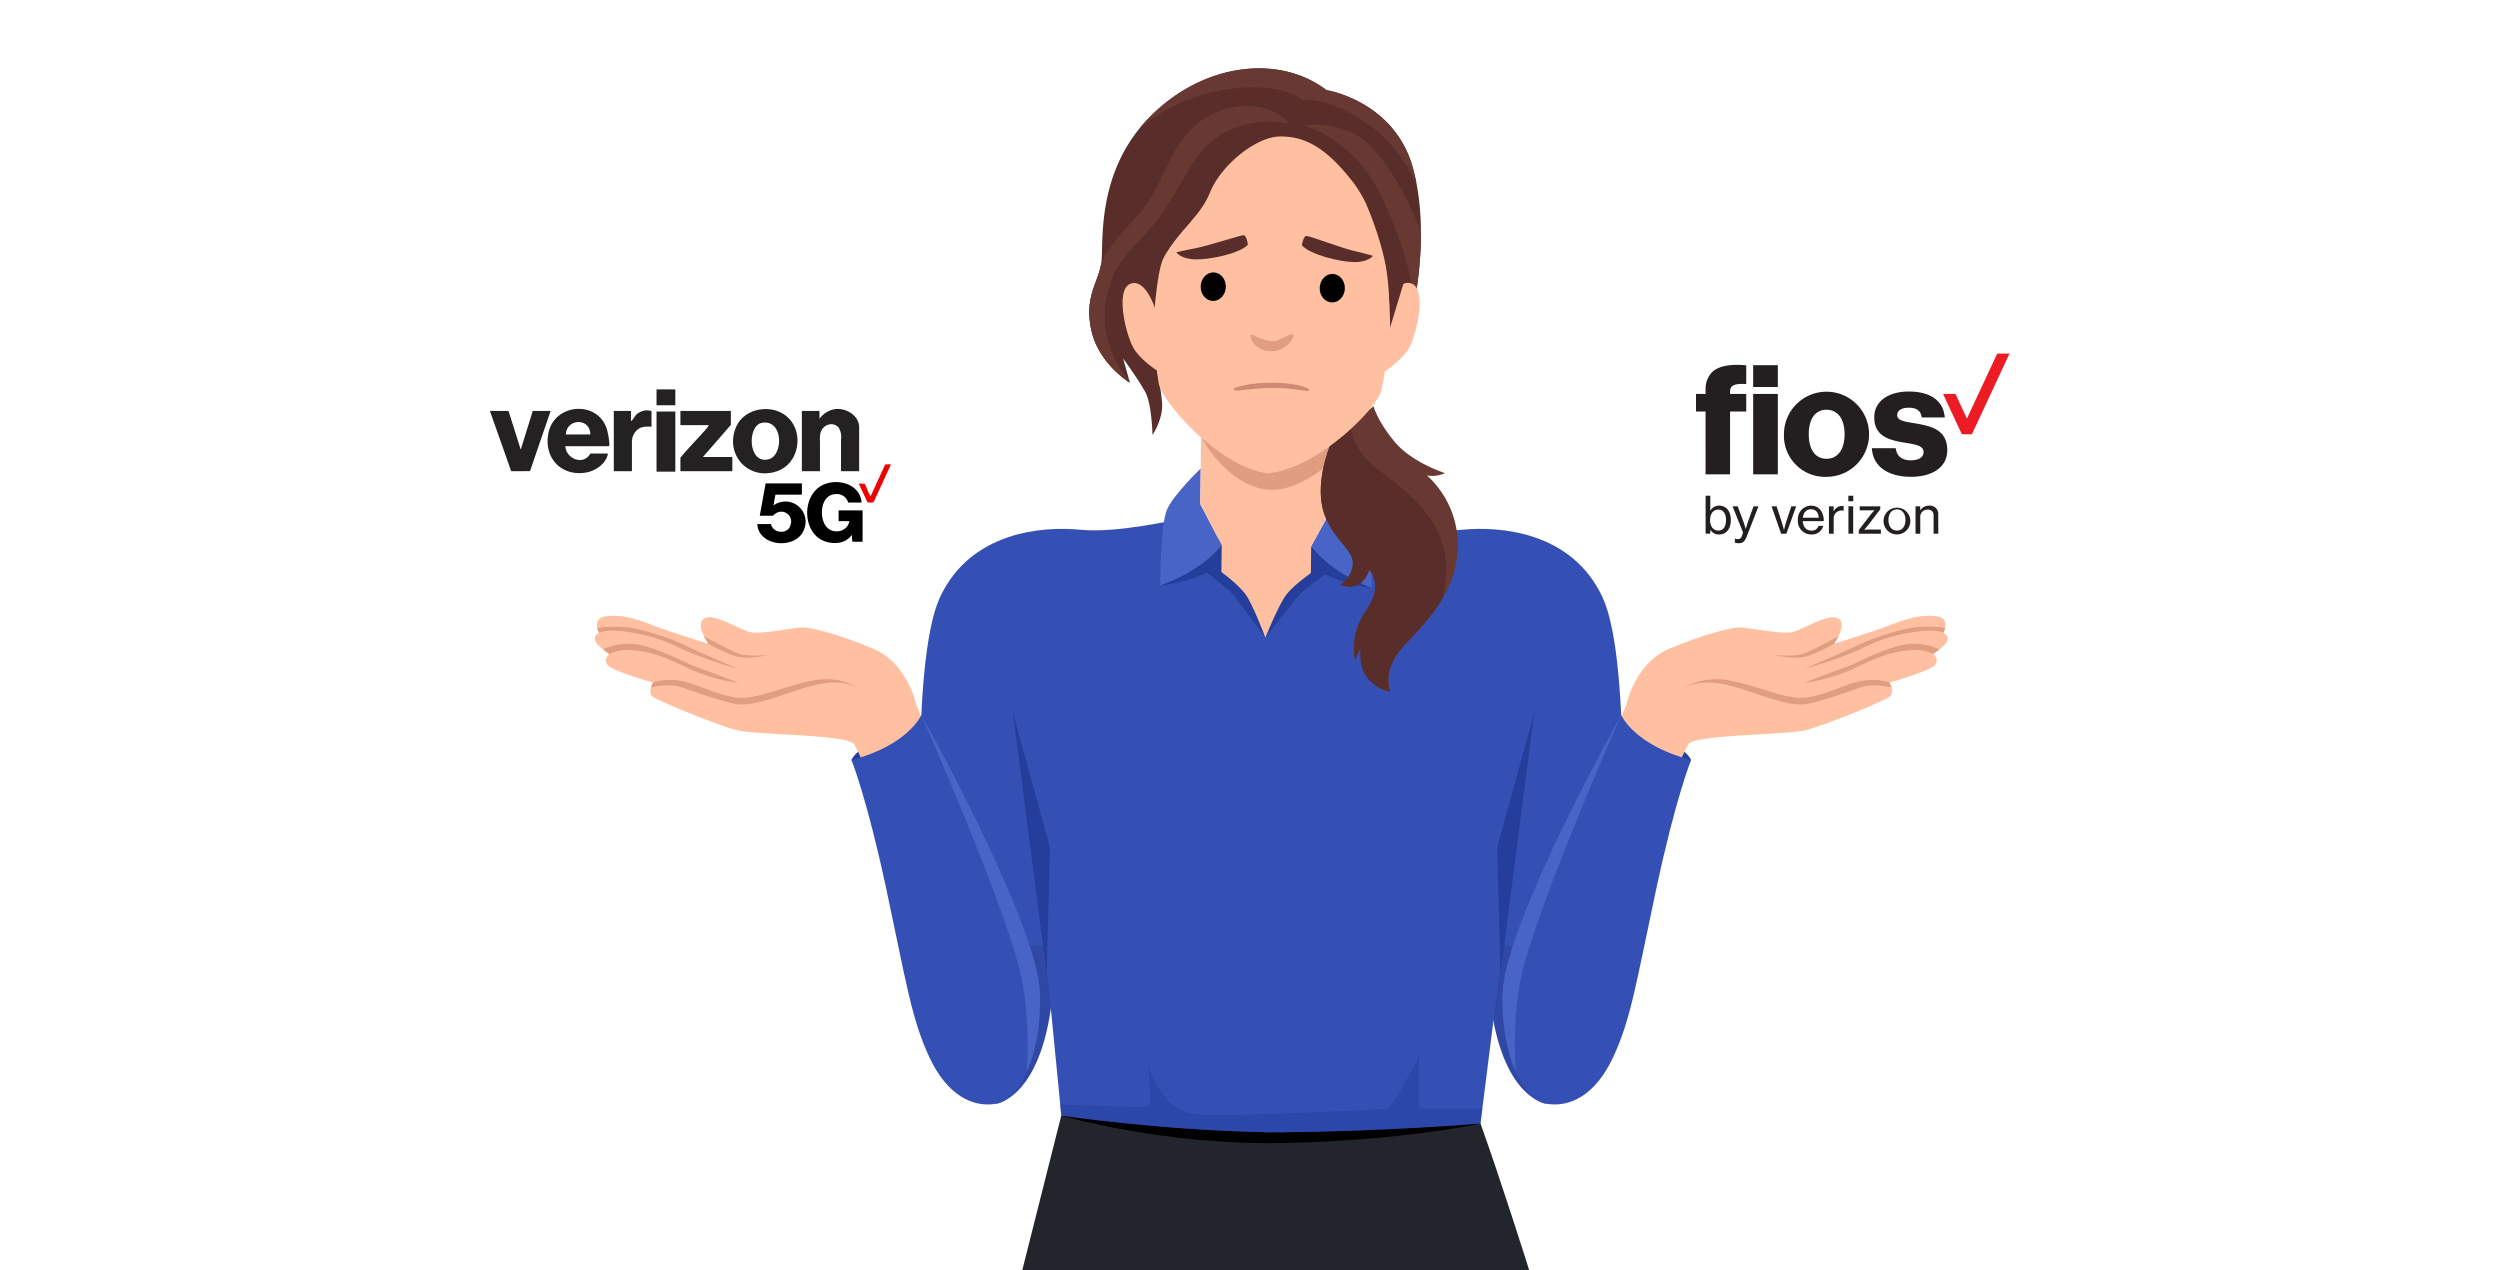<svg xmlns="http://www.w3.org/2000/svg" width="1535.999" height="780.405" viewBox="0 0 1535.999 780.405"><defs><clipPath id="clip-path"><path id="Rectangle_688" fill="none" d="M0 0h831.185v738.405H0z" data-name="Rectangle 688"/></clipPath><clipPath id="clip-path-2"><path id="Rectangle_687" fill="none" d="M0 0h831.187v738.404H0z" data-name="Rectangle 687"/></clipPath><clipPath id="clip-path-3"><path id="Rectangle_686" fill="none" d="M0 0h259.351v47.061H0z" data-name="Rectangle 686"/></clipPath><clipPath id="clip-path-4"><path id="Rectangle_11437" fill="none" d="M0 0h246.427v94.513H0Z" data-name="Rectangle 11437"/></clipPath></defs><g id="Verizon_Fios_vs._Verizon_5G_Home_Internet-_Which_One_is_Best_for_You_" data-name="Verizon Fios vs. Verizon 5G Home Internet- Which One is Best for You?" transform="translate(-6407 4403.405)"><path id="Rectangle_689" fill="#fff" d="M0 0h1535.999v780.405H0z" data-name="Rectangle 689" transform="translate(6407 -4403.405)"/><g id="Group_1244" data-name="Group 1244" transform="translate(-78.53)"><g id="Group_1243" data-name="Group 1243" transform="translate(6851 -4361.405)"><g id="Group_1242" clip-path="url(#clip-path)" data-name="Group 1242"><g id="Group_1241" data-name="Group 1241" transform="translate(0 .001)"><g id="Group_1240" clip-path="url(#clip-path-2)" data-name="Group 1240"><path id="Path_957" fill="#2f48a6" d="M564.128 1301.562s25.573-3.164 33.56-58.4 0-81.291 0-81.291-41.381 20.051-43.118 20.521 9.558 119.165 9.558 119.165" data-name="Path 957" transform="translate(-317.507 -665.427)"/><path id="Path_958" fill="#2f48a6" d="M1317.935 1301.562s-25.573-3.164-33.561-58.4 0-81.291 0-81.291 41.382 20.051 43.118 20.521-9.558 119.165-9.558 119.165" data-name="Path 958" transform="translate(-733.55 -665.427)"/><path id="Path_959" fill="#253e9b" d="M1552.659 982.821s-2.126-5.3-9.443-7.948-9.588 1.892-7.443 5.3 7.948 8.7 9.714 8.326 7.172-5.677 7.172-5.677" data-name="Path 959" transform="translate(-879.121 -557.872)"/><path id="Path_960" fill="#3550b4" d="M1115.187 655.353c1.149-.383 26.443 5.749 49.821 3.449s67.45 1.15 86.229 41.39 10.73 182.421 10.73 182.421l-2.683 18.4s-33.342 2.653-43.306 17.231l-112.193-17.71Z" data-name="Path 960" transform="translate(-632.156 -375.323)"/><path id="Path_961" fill="#ffc0a1" d="M1659.522 797.672s4.653-8.531-3.361-10.082-17.492.6-28.953 5.084-34.769 11.59-34.769 11.59 8.531-12.15 2.456-15.51-20.68 6.334-27.66 8.272-28.048-3.1-33.735-2.714-21.585 4.265-42.654 13.184-26.239 34.64-26.239 34.64-4.481 8.962-12.753 33.434a79.98 79.98 0 0 1-.918 2.558h46.224a113.023 113.023 0 0 1 5.706-12.209c5.3-5.946 60.1-5.558 71.606-8.4s49.289-18.139 52.3-20.9-.344-8.444-.344-8.444 22.145-6.376 26.885-9.91 0-7.755 0-7.755 7.842-5 8.7-8.358-2.5-4.481-2.5-4.481" data-name="Path 961" transform="translate(-830.976 -450.781)"/><path id="Path_962" fill="#e09d80" d="M1566.109 884.07c-.35.21 10.857-9.048 30.892-4.395s34.123 12.408 47.565 9.435 21.973-8.53 31.926-9.952 15.9 1.293 15.9 1.293l1.234 2.952s-11.186-2.823-19.071.02-21.068 7.368-31.021 9.824-23.266-2.586-39.293-8.014-28.436-6.98-38.13-1.164" data-name="Path 962" transform="translate(-896.933 -503.056)"/><path id="Path_963" fill="#e09d80" d="M1738.542 851.4a104.73 104.73 0 0 0 32.054-9.436c16.416-8.014 24.3-9.823 32.96-10.6a28.39 28.39 0 0 1 14.476 2.241l3.777-2.721a36.323 36.323 0 0 0-24.458-2.363c-13.7 3.49-27.143 11.116-31.279 12.538s-27.531 10.34-27.531 10.34" data-name="Path 963" transform="translate(-995.69 -473.871)"/><path id="Path_964" fill="#e09d80" d="M1740.058 828.589c1.034-.129 21.973-5.946 37.871-13.7s33.347-9.694 39.68-9.565 7.5 1.422 7.5 1.422l1.119-3.083a76.644 76.644 0 0 0-16.759-.537c-10.211.646-29.728 7.5-36.966 11.116s-32.443 14.347-32.443 14.347" data-name="Path 964" transform="translate(-996.56 -459.854)"/><path id="Path_965" fill="#e09d80" d="M1694.078 827.891c.776 0 13.572 3.878 22.361.517a107.392 107.392 0 0 0 15.252-7.238l2.647-4.561s-13.884 7.6-20.614 10.377-19.646.9-19.646.9" data-name="Path 965" transform="translate(-970.227 -467.687)"/><path id="Path_966" fill="#3550b4" d="M1378.057 929.939s7.982 18.519 42.946 27.6c0 0-9.281 22.456-21.473 79.479s-15.352 79.293-26.322 102.944-26.846 31.286-41.177 28.763-28.21-30.608-26.814-68.149c1.633-43.878 72.84-170.64 72.84-170.64" data-name="Path 966" transform="translate(-747.464 -532.593)"/><path id="Path_967" fill="#4964c7" d="M1316.186 1093.034c7.882-41.085 61.872-163.095 61.872-163.095s-71.208 126.762-72.84 170.64c-.724 19.457 2.656 36.372 8.076 48.506-1.046-14.82-1.13-35.083 2.892-56.052" data-name="Path 967" transform="translate(-747.465 -532.593)"/><path id="Path_968" fill="#253e9b" d="M368.954 982.821s2.126-5.3 9.443-7.948 9.588 1.892 7.443 5.3-7.948 8.7-9.714 8.326-7.172-5.677-7.172-5.677" data-name="Path 968" transform="translate(-211.306 -557.872)"/><path id="Path_969" fill="#3550b4" d="M627.177 648.543c-1.15-.383-37.845 8.661-61.222 6.362s-67.45 1.15-86.229 41.39S469 878.716 469 878.716l2.682 18.4s33.342 2.654 43.306 17.232l112.193-17.71Z" data-name="Path 969" transform="translate(-267.62 -371.426)"/><path id="Path_970" fill="#ffc0a1" d="M2.64 797.672S-2.013 789.141 6 787.59s17.492.6 28.953 5.084 34.769 11.59 34.769 11.59-8.531-12.15-2.456-15.51 20.68 6.334 27.66 8.272 28.048-3.1 33.735-2.714 21.585 4.265 42.654 13.184 26.239 34.64 26.239 34.64 4.481 8.962 12.753 33.434c.279.826.587 1.681.918 2.558H165a113.037 113.037 0 0 0-5.706-12.209c-5.3-5.946-60.1-5.558-71.606-8.4s-49.289-18.139-52.3-20.9.344-8.444.344-8.444-22.145-6.376-26.885-9.91 0-7.755 0-7.755-7.842-5-8.7-8.358 2.5-4.481 2.5-4.481" data-name="Path 970" transform="translate(0 -450.781)"/><path id="Path_971" fill="#e09d80" d="M208.247 884.07c.35.21-10.857-9.048-30.892-4.395s-34.123 12.408-47.565 9.435-21.973-8.53-31.926-9.952-15.9 1.293-15.9 1.293l-1.232 2.949s11.186-2.823 19.071.02 21.068 7.368 31.021 9.824 23.266-2.586 39.293-8.014 28.436-6.98 38.13-1.164" data-name="Path 971" transform="translate(-46.237 -503.056)"/><path id="Path_972" fill="#e09d80" d="M95.127 851.4a104.727 104.727 0 0 1-32.055-9.436c-16.415-8.014-24.3-9.823-32.96-10.6a28.39 28.39 0 0 0-14.476 2.236l-3.777-2.721a36.323 36.323 0 0 1 24.458-2.363c13.7 3.49 27.143 11.116 31.279 12.538S95.127 851.4 95.127 851.4" data-name="Path 972" transform="translate(-6.792 -473.871)"/><path id="Path_973" fill="#e09d80" d="M89.728 828.589c-1.034-.129-21.973-5.946-37.871-13.7s-33.347-9.694-39.681-9.565-7.5 1.422-7.5 1.422l-1.116-3.083a76.645 76.645 0 0 1 16.759-.537c10.211.646 29.728 7.5 36.966 11.116s32.443 14.347 32.443 14.347" data-name="Path 973" transform="translate(-2.039 -459.854)"/><path id="Path_974" fill="#e09d80" d="M197.241 827.891c-.776 0-13.572 3.878-22.361.517a107.4 107.4 0 0 1-15.252-7.238l-2.647-4.561s13.884 7.6 20.614 10.377 19.646.9 19.646.9" data-name="Path 974" transform="translate(-89.906 -467.687)"/><path id="Path_975" fill="#3550b4" d="M411.9 929.939s-7.982 18.519-42.946 27.6c0 0 9.281 22.456 21.473 79.479s15.352 79.293 26.322 102.944 26.846 31.286 41.177 28.763 28.21-30.608 26.813-68.149c-1.632-43.878-72.84-170.64-72.84-170.64" data-name="Path 975" transform="translate(-211.306 -532.593)"/><path id="Path_976" fill="#4964c7" d="M531.334 1093.034c-7.882-41.085-61.872-163.095-61.872-163.095s71.208 126.762 72.84 170.64c.724 19.457-2.656 36.372-8.076 48.506 1.046-14.82 1.13-35.083-2.892-56.052" data-name="Path 976" transform="translate(-268.869 -532.593)"/><path id="Path_977" fill="#22252c" d="M638.564 1438.189s-20.536 81.288-23.959 94.979h311.461s-17.969-57.044-29.948-90.13S788.875 1387.7 782.6 1387.7s-144.036 50.484-144.036 50.484" data-name="Path 977" transform="translate(-351.995 -794.763)"/><path id="Path_978" d="M670.677 1473.361s63.6 18.539 137.762 16.828 119.793-11.979 119.793-11.979l-172.273-29.092Z" data-name="Path 978" transform="translate(-384.108 -829.935)"/><path id="Path_979" fill="#3550b4" d="m819.532 644.275-62.271 36.537-60-39.385s-87.384 55.339-109.631 66.748c0 0 14.094 109.229 18.087 135.326s17.4 167.282 17.4 167.282 61.387 8.983 124.641 10.144v.124q3.826 0 7.639-.023 2.742.022 5.481.023v-.066c62.683-.615 119.793-5.354 119.793-5.354S898.922 869.6 902.915 843.5s31.676-139.93 31.676-139.93c-22.247-11.409-115.059-59.295-115.059-59.295" data-name="Path 979" transform="translate(-336.544 -367.357)"/><g id="Group_1239" data-name="Group 1239" opacity=".45" transform="translate(285.918 606.632)"><g id="Group_1238" data-name="Group 1238"><g id="Group_1237" clip-path="url(#clip-path-3)" data-name="Group 1237"><path id="Path_980" fill="#203b9e" d="M928.5 1452.243h-38.791v-32.5s-9.412 18.825-14.118 25.67l-4.706 6.845s-97.973 5.562-118.937 3.423-28.665-29.948-28.665-29.948 2.567 24.386 0 25.242-54.13-1.262-54.13-1.262l.651 6.824s61.387 8.983 124.641 10.144v.124q3.826 0 7.639-.023 2.742.022 5.481.023v-.066c62.683-.615 119.793-5.353 119.793-5.353s.42-3.36 1.146-9.144" data-name="Path 980" transform="translate(-669.153 -1419.745)"/></g></g></g><path id="Path_981" fill="#253e9b" d="M813.041 720.885a100.21 100.21 0 0 0 28.8-7.8s-4.551-8.957-4.616-9.16-9.7.491-9.643 1.1-14.543 15.863-14.543 15.863" data-name="Path 981" transform="translate(-465.642 -403.129)"/><path id="Path_982" fill="#253e9b" d="M902.233 704.787c-.013 1.078 6.036 36.454 6.036 36.454s-16.179-22.021-20.167-26.65-21.53-17.682-21.53-17.682l14.881-12.58s15.924-1.968 16.437.194 4.342 20.264 4.342 20.264" data-name="Path 982" transform="translate(-496.301 -391.458)"/><path id="Path_983" fill="#4964c7" d="M813.041 647.253c1.087-.8 23.805-7.533 37.755-24.886l-13.176-25.219.259-21.826s-16.083 15.44-20.506 24.82-4.331 47.111-4.331 47.111" data-name="Path 983" transform="translate(-465.642 -329.497)"/><path id="Path_984" fill="#253e9b" d="M1078.661 723.734a100.2 100.2 0 0 1-28.609-8.482s4.762-8.846 4.831-9.048 9.686.721 9.615 1.326 14.163 16.2 14.163 16.2" data-name="Path 984" transform="translate(-601.382 -404.44)"/><path id="Path_985" fill="#253e9b" d="M971.056 705.433c-.013 1.078-6.9 36.3-6.9 36.3s16.7-21.632 20.792-26.165 21.943-17.168 21.943-17.168l-14.579-12.929s-15.873-2.344-16.437-.195-4.82 20.155-4.82 20.155" data-name="Path 985" transform="translate(-552.19 -391.952)"/><path id="Path_986" fill="#4964c7" d="M1067.206 650.092c-1.068-.821-23.62-8.1-37.155-25.773l13.77-24.9.259-21.826s15.713 15.817 19.913 25.3 3.214 47.2 3.214 47.2" data-name="Path 986" transform="translate(-589.928 -330.798)"/><path id="Path_987" fill="#ffc0a1" d="m911.978 533.819-40.932-2.641-.482 40.688 13.177 25.22-.2 16.572s9.619 6.986 14.4 13.107S910.555 654 910.555 654s8.333-20.922 13.255-26.927 14.7-12.762 14.7-12.762l.2-16.572 13.77-24.9.482-40.688Z" data-name="Path 987" transform="translate(-498.587 -304.215)"/><path id="Path_988" fill="#e09d80" d="M872.444 531.323s14.923 28.263 39.387 31.707c20.482 2.883 42.683-19.088 42.683-19.088L955.5 532Z" data-name="Path 988" transform="translate(-499.663 -304.298)"/><path id="Path_989" fill="#673932" d="M1051.457 505.076s-10.471 22.242-6.935 41.42 19.244 26.659 19.023 35.65-7.779 13.378-7.779 13.378 12.663 5.9 17.847-9.023c0 0 9.283 8.8-1.843 24.631s-6.806 30.564-6.806 30.564l5.982-13.513s-7.054 27.844 15.6 33.141c0 0-5.835-12.6 7.953-27.776s32.722-32.679 33.485-60.993a57.567 57.567 0 0 0-18.98-44.2 18.125 18.125 0 0 0 11.1-1.422s-19.958-6.262-30.707-19.018-13.16-22.037-13.16-22.037Z" data-name="Path 989" transform="translate(-597.798 -278.271)"/><path id="Path_990" fill="#592e2a" d="M1118.443 619.446c10.987-43.268-17.943-63.081-40.588-80.538-10.773-8.3-14.863-18.348-16.2-26.6l-10.2 7.905s-10.471 22.241-6.935 41.42 19.244 26.659 19.023 35.65-7.779 13.378-7.779 13.378 12.663 5.9 17.847-9.023c0 0 9.283 8.8-1.843 24.631s-6.806 30.564-6.806 30.564l3.429-7.748s-4.5 22.078 18.148 27.376c0 0-5.836-12.6 7.953-27.776 7.736-8.517 17.09-17.764 23.948-29.241" data-name="Path 990" transform="translate(-597.798 -293.408)"/><path id="Path_991" fill="#592e2a" d="M752.023 183.346a146.1 146.1 0 0 1 3.707 21.96c.749 10.408-5.876 19.913-5.876 19.913s-.431-18.677-4.278-26.014-13.755-20.93-13.755-20.93l4.145 14.846s-19.241-11.488-23.726-32.6 5.053-29.45 6.286-42.1-3.077-55.621 29.82-88.721 79.26-38.5 108.369-16.346c0 0 41.883 6.566 53.192 48.039s-.6 89.105-.6 89.105l-14.73 24.177Z" data-name="Path 991" transform="translate(-407.23 -.002)"/><path id="Path_992" fill="#673932" d="M735.966 224.2s-19.985-21.982-14.677-50.946 20.239-31.363 36.59-56.352 18.4-37.469 37.925-47.212a57.955 57.955 0 0 1 37.76-4.818c-12.334-14.394-39.854-14.431-57.822 1.708s-18.715 38.9-38.233 58.739c-13.8 14.027-18.09 23.019-19.421 27.087q-.255 1.284-.6 2.531c-2.735 9.989-9.065 18.707-5.25 36.664 4.485 21.11 23.726 32.6 23.726 32.6" data-name="Path 992" transform="translate(-407.229 -31.079)"/><path id="Path_993" fill="#673932" d="M1054.962 89.9c-15.418-11.775-36.237-8.38-36.237-8.38s28.663 6.709 46.1 39.874c13.821 26.282 20.451 55.234 22.609 66.123a230.921 230.921 0 0 0 3.553-40.625c-8.518-22.982-23.092-47.113-36.028-56.992" data-name="Path 993" transform="translate(-583.441 -46.431)"/><path id="Path_994" fill="#673932" d="M837.393 12.814c33.746-4.779 45.557 6.687 45.557 6.687s15.35-2.669 40.65 15.006c14.473 10.109 23.973 25.035 29.451 36.123-.6-3.1-1.3-6.186-2.131-9.24-11.31-41.473-53.193-48.039-53.193-48.039C868.621-8.8 822.258-3.4 789.361 29.7a95.917 95.917 0 0 0-6.7 7.486c.462-.429 21.36-19.644 54.729-24.369" data-name="Path 994" transform="translate(-448.245 -.002)"/><path id="Path_995" fill="#ffc0a1" d="M947.22 215.269a401.64 401.64 0 0 0 .435-26.968s-5.351-40.368-22.607-62.544-30.148-27.785-44.454-27.822-36.116 16.967-43.229 34.453-23.333 26.029-35.094 48.117c0 0-.584 30.332 1.379 53.02l.461.015c.459 5.975 1.043 11.873 1.753 15.968 2.032 11.709 36.52 50.768 66.314 55.353a2.781 2.781 0 0 0 .667.022c30.031-2.622 67.005-39.337 69.8-50.887 2.838-11.726 5.6-38.693 5.6-38.693Z" data-name="Path 995" transform="translate(-459.427 -56.09)"/><path id="Path_996" fill="#ffc0a1" d="M1132.332 324.232s5.642-18.853 14.989-15.379 3.467 30.061-1.283 39.119-18.929 17.149-18.929 17.149Z" data-name="Path 996" transform="translate(-645.514 -176.642)"/><path id="Path_997" fill="#e09d80" d="M943.452 382.343c3.136.05.377 1.6 11.928 3.89 3.938.781 10.537-4.116 13.114-4.354s-1.957 10.476-12.71 10.657c-11.206.189-14.388-10.225-12.332-10.193" data-name="Path 997" transform="translate(-539.995 -218.707)"/><path id="Path_998" fill="#592e2a" d="m791.322 261.964-2.855-2.832 5 21.4s1.742-28.013 5.54-36.82 17.284-23.547 17.284-23.547-18.083 2.149-21.026 5.562-10.51 20.073-9.265 20.911 5.318 15.326 5.318 15.326" data-name="Path 998" transform="translate(-450.078 -126.095)"/><path id="Path_999" fill="#592e2a" d="m1132.179 235.223 1.1 5.842-9.192 30.256s.024-23.923-2.858-38.85c-3.365-17.433-11.654-36.712-11.654-36.712s13.6 17.158 16.311 20.756 9.169 20.716 7.868 21.471-1.571-2.763-1.571-2.763" data-name="Path 999" transform="translate(-635.47 -112.115)"/><path id="Path_1000" d="M871.139 301.941c-.136 4.84 3.214 8.861 7.482 8.981s7.838-3.707 7.974-8.547-3.214-8.861-7.482-8.981-7.838 3.707-7.974 8.547" data-name="Path 1000" transform="translate(-498.914 -168.031)"/><path id="Path_1001" d="M1042.281 304.107c-.136 4.84 3.214 8.861 7.482 8.981s7.839-3.707 7.974-8.547-3.214-8.861-7.482-8.981-7.839 3.707-7.974 8.547" data-name="Path 1001" transform="translate(-596.929 -169.272)"/><path id="Path_1002" fill="#592e2a" d="M1016.548 246.6s.961-5.658 2.843-5.7 21.6 7.474 29.174 9.225c8.789 2.032 11.7 3.036 11.7 3.036s-2.816 4-11.756 3.837-27.163-4.68-31.957-10.4" data-name="Path 1002" transform="translate(-582.194 -137.972)"/><path id="Path_1003" fill="#592e2a" d="M880.175 245.747s-.722-5.694-2.6-5.813-21.894 6.557-29.537 7.987c-8.867 1.659-11.814 2.54-11.814 2.54s2.645 4.113 11.584 4.329 27.336-3.532 32.367-9.043" data-name="Path 1003" transform="translate(-478.92 -137.414)"/><path id="Path_1004" fill="#673932" d="M735.966 224.2s-19.985-21.982-14.677-50.946 20.239-31.363 36.59-56.352 18.4-37.469 37.925-47.212a57.955 57.955 0 0 1 37.76-4.818c-12.334-14.394-39.854-14.431-57.822 1.708s-18.715 38.9-38.233 58.739c-13.8 14.027-18.09 23.019-19.421 27.087q-.255 1.284-.6 2.531c-2.735 9.989-9.065 18.707-5.25 36.664 4.485 21.11 23.726 32.6 23.726 32.6" data-name="Path 1004" transform="translate(-407.229 -31.079)"/><path id="Path_1005" fill="#ffc0a1" d="M778.78 324.375s-5.837-18.794-15.148-15.223-3.154 30.095 1.689 39.1c3.707 6.894 12.894 13.223 17.055 15.728.529.318 1.792-.65 1.792-.65Z" data-name="Path 1005" transform="translate(-434.576 -176.799)"/><path id="Path_1006" fill="#253e9b" d="m621.858 1086.844-20.77-160.575 22.826 82.9Z" data-name="Path 1006" transform="translate(-344.253 -530.49)"/><path id="Path_1007" fill="#253e9b" d="m1299.457 1086.844 20.77-160.575-22.826 82.9Z" data-name="Path 1007" transform="translate(-743.043 -530.49)"/><path id="Path_1008" fill="#ce8a72" d="M919.132 455.2s-1.528 1.126.643 1.609 11.019-1.769 24.531-1.609 18.5 2.589 20.55 1.677-5.781-4.653-21.409-4.894-24.315 3.217-24.315 3.217" data-name="Path 1008" transform="translate(-526.103 -258.852)"/></g></g></g></g><g id="fios_logotyp.us" data-name="fios@logotyp.us" transform="translate(7527.549 -4186.172)"><g id="Group_28066" fill="#231f20" data-name="Group 28066" transform="translate(0 6.926)"><path id="Path_72426" d="M296.806 1685.736c0-3.7-1.5-6.452-4.573-6.452-3.571 0-5.2 2.884-5.2 6.452 0 3.667 1.723 6.424 5.168 6.424 3.1 0 4.607-2.725 4.607-6.424m-9.553 5.954h-.094v2.38h-2.881v-23.309h2.9v5.951c0 1.284-.063 2.477-.094 3.2h.094a6.237 6.237 0 0 1 5.41-3.069c4.271 0 7.173 3.322 7.173 8.866 0 5.41-2.725 8.864-7.267 8.864a5.847 5.847 0 0 1-5.262-2.881" data-name="Path 72426" transform="translate(-278.372 -1590.345)"/><path id="Path_72427" d="M314.11 1704.235v-2.506h.125a4.074 4.074 0 0 0 1.754.314c1.159 0 1.911-.442 2.506-2.036a17.45 17.45 0 0 0 .6-2.132l-6.421-15.98h3.163l3.477 9.337c.689 1.911 1.41 4.556 1.41 4.556h.065s.783-2.662 1.441-4.556l3.351-9.337h3.038l-7.144 18.36c-1.378 3.539-2.725 4.325-4.886 4.325a8.212 8.212 0 0 1-2.474-.345" data-name="Path 72427" transform="translate(-290.226 -1594.983)"/><path id="Path_72428" d="M353.852 1681.9h3.1l2.947 9.086c.72 2.255 1.535 5.358 1.535 5.358h.065s.72-3.1 1.472-5.358l3.007-9.086h3l-6.045 16.826h-3.226Z" data-name="Path 72428" transform="translate(-307.414 -1594.972)"/><path id="Path_72429" d="M384.659 1688.606h9.741c-.156-3.226-1.819-5.171-4.73-5.171-3.038 0-4.638 2.2-5.014 5.171m-3.038 1.424a8.229 8.229 0 0 1 8.053-8.827 7.118 7.118 0 0 1 5.766 2.6 10.734 10.734 0 0 1 2.064 6.921H384.6c.222 3.289 1.993 5.795 5.265 5.795a4.237 4.237 0 0 0 4.448-2.881h2.848a7.013 7.013 0 0 1-7.329 5.265 8.158 8.158 0 0 1-8.209-8.867" data-name="Path 72429" transform="translate(-319.015 -1594.688)"/><path id="Path_72430" d="M417.225 1684.784h.094a5.611 5.611 0 0 1 4.98-3.257 2.608 2.608 0 0 1 1.065.187v2.757h-.094a3.513 3.513 0 0 0-1.19-.16 4.8 4.8 0 0 0-4.824 5.109v9.146h-2.913v-16.817h2.882Z" data-name="Path 72430" transform="translate(-332.659 -1594.818)"/><path id="Path_72431" d="M434.841 1677.246h2.913v16.826h-2.913Zm-.063-6.483h3.038v3.383h-3.038Z" data-name="Path 72431" transform="translate(-341.181 -1590.342)"/><path id="Path_72432" d="m445.862 1696.456 7.517-9.806c.689-.877 1.993-2.278 1.993-2.278v-.094s-1.993.094-3.166.094h-5.795v-2.472h12.625v1.82l-7.645 9.994q-1.032 1.249-2.13 2.443v.094s2.13-.094 3.351-.094h6.8v2.563h-13.564Z" data-name="Path 72432" transform="translate(-345.818 -1594.972)"/><path id="Path_72433" d="M485.438 1689.233c0-3.633-1.785-6.515-5.234-6.515s-5.231 2.882-5.231 6.515 1.785 6.486 5.231 6.486 5.234-2.848 5.234-6.486m-13.443 0a8.226 8.226 0 1 1 2.175 6.24 8.235 8.235 0 0 1-2.175-6.24" data-name="Path 72433" transform="translate(-356.732 -1593.894)"/><path id="Path_72434" d="M508.526 1684.01h.094a6.213 6.213 0 0 1 5.325-2.787 5.109 5.109 0 0 1 5.67 5.481v11.749h-2.879v-11.4a3.254 3.254 0 0 0-3.7-3.382 4.328 4.328 0 0 0-4.479 4.555v10.251h-2.913v-16.823h2.882Z" data-name="Path 72434" transform="translate(-370.763 -1594.707)"/><path id="Path_72435" d="M280.035 1599.991h15.043v-38.582h9.94v-10.82h-9.94v-1.443c0-4.342 3.667-4.923 9.94-4.63v-11.483c-8.3-.869-16.885 0-21.034 4.243a14.826 14.826 0 0 0-3.955 10.618v2.7h-5.88v10.82h5.885Zm29.24 0h15.151v-49.4h-15.15Zm45.157 1.543a26.151 26.151 0 1 0-26.245-26.151 25.262 25.262 0 0 0 26.245 26.151m-.1-11.1c-7.141 0-10.9-5.98-10.9-15.051 0-9.166 3.764-15.055 10.9-15.055s11.105 5.888 11.105 15.055c0 9.072-3.955 15.051-11.105 15.051m-45.06-44.1h15.151v-13.406h-15.147Zm96.974 55.195c12.833 0 22.29-5.7 22.29-16.4 0-12.543-10.034-14.764-18.816-16.31-6.264-1.059-11.959-1.54-11.959-5.126 0-3.089 2.993-4.633 6.948-4.633 4.536 0 7.526 1.447 8.106 5.98H427c-.772-9.844-8.3-15.92-22.193-15.92-11.581 0-21.134 5.41-21.134 15.823 0 11.483 8.878 13.9 17.654 15.441 6.66 1.159 12.64 1.544 12.64 5.98 0 3.184-2.99 5.017-7.91 5.017-5.211 0-8.591-2.412-9.166-7.429h-14.682c.569 10.9 9.553 17.563 24.029 17.563" data-name="Path 72435" transform="translate(-274.15 -1532.727)"/></g><path id="Path_72436" fill="#ed1c24" d="m567.944 1520.83-18.633 39.963-7.042-15.165h-7.614l11.563 24.8h6.153l23.129-49.598Z" data-name="Path 72436" transform="translate(-382.865 -1520.83)"/></g><g id="Group_28085" data-name="Group 28085" transform="translate(6786.529 -4164.162)"><g id="Group_28064" clip-path="url(#clip-path-4)" data-name="Group 28064"><path id="Path_72417" fill="#232122" d="M128.642 62.705c.443 7.935 11.336 12.03 15.357 4.512h10.832c-1.052 6.181-7.522 10.637-13.466 11.659-15.564 2.675-26.432-9.57-22.984-24.789 4.024-17.748 29.857-19.593 35.685-2.2a45.494 45.494 0 0 1 1.653 10.1.845.845 0 0 1-.438.722ZM144 55.485c-.074-10.376-14.589-9.918-15.045 0Z" data-name="Path 72417" transform="translate(-82.297 -27.801)"/><path id="Path_72418" fill="#232122" d="M530.492 45.588c9.6 9.6 6.4 27.9-6.737 32.621-17.64 6.353-32.826-10.095-25.406-27.21 5.234-12.078 23.076-14.474 32.142-5.408m-16.209 2.961c-9.493 1.6-8.7 26.107 4.292 22.342 8.9-2.58 8.759-24.538-4.292-22.342" data-name="Path 72418" transform="translate(-347.054 -28.029)"/><path id="Path_72419" fill="#232122" d="M672.2 78.145h-11.14V58.708a10.825 10.825 0 0 0-1.474-7.333 5.966 5.966 0 0 0-6.143-1.876 7.282 7.282 0 0 0-4.889 4.745 16.723 16.723 0 0 0-.425 5.541v18.36H637V41.134h10.832v4.814a14.574 14.574 0 0 1 9.816-5.982c6.639-.694 14.556 4.054 14.556 11.247Z" data-name="Path 72419" transform="translate(-445.334 -27.896)"/><path id="Path_72420" fill="#232122" d="M419.991 44v8.574l-17.149 19.709h18.052v8.728H389v-8.275c4.906-5.989 10.422-11.464 15.5-17.3a11.03 11.03 0 0 0 1.95-2.713H389V44Z" data-name="Path 72420" transform="translate(-271.954 -30.76)"/><path id="Path_72421" d="M681.3 201.794h-8.275a7.2 7.2 0 0 0-8.137-5.119c-8.754.625-9.852 13.916-5.5 19.665 4.011 5.306 13.212 3.778 14.392-3.107h-6.619v-6.619H681.9v19.258h-6.319l-.3-4.213c-3.621 5.119-9.854 5.872-15.57 4.29-15.175-4.2-15.831-29.158-1.656-35.211 9.214-3.931 22.293-.154 23.248 11.062" data-name="Path 72421" transform="translate(-452.921 -132.288)"/><path id="Path_72422" fill="#232122" d="m11.433 44 7.507 23.77L26.327 44H37.31L24.643 80.98l-11.566.051L0 44Z" data-name="Path 72422" transform="translate(0 -30.76)"/><path id="Path_72423" d="M573.385 192v6.911h-16.253l-1.2 6.619a12.4 12.4 0 0 1 18.8 14.738c-4.495 12.57-28 10.868-28.728-3.3h8.426c1.1 5.733 10.323 6.683 11.953.671a6.048 6.048 0 0 0-8.659-7.456c-.66.3-2.1 1.669-2.242 1.669h-7.973L551.117 192Z" data-name="Path 72423" transform="translate(-381.713 -134.229)"/><path id="Path_72424" fill="#232122" d="M276.169 52.752c0-.064-3.583.038-3.96.074a8.446 8.446 0 0 0-4 1.3 9.775 9.775 0 0 0-4.08 7.5v18.508H253V43.123h10.53v6.017c.566.128.584-.189.852-.512 1.756-2.03 1.925-3.481 4.8-4.827a8.889 8.889 0 0 1 6.985-.538Z" data-name="Path 72424" transform="translate(-176.875 -29.886)"/><path id="Rectangle_11435" fill="#232122" d="M0 0h11.546v36.947H0Z" data-name="Rectangle 11435" transform="translate(102.375 13.606)"/><path id="Path_72425" fill="#ed0201" d="M772.857 153 762.3 175.992c-.6.842-2.887.491-3.9.335l-5.4-11.579 3.77.289c1.1 1.958 1.938 5.032 3.072 6.847.192.307-.018.527.673.381l8.779-19.2Z" data-name="Path 72425" transform="translate(-526.43 -106.975)"/><path id="Rectangle_11436" fill="#232122" d="M0 0h11.546v10.008H0Z" data-name="Rectangle 11436" transform="translate(102.375 -.248)"/></g></g></g></g></svg>